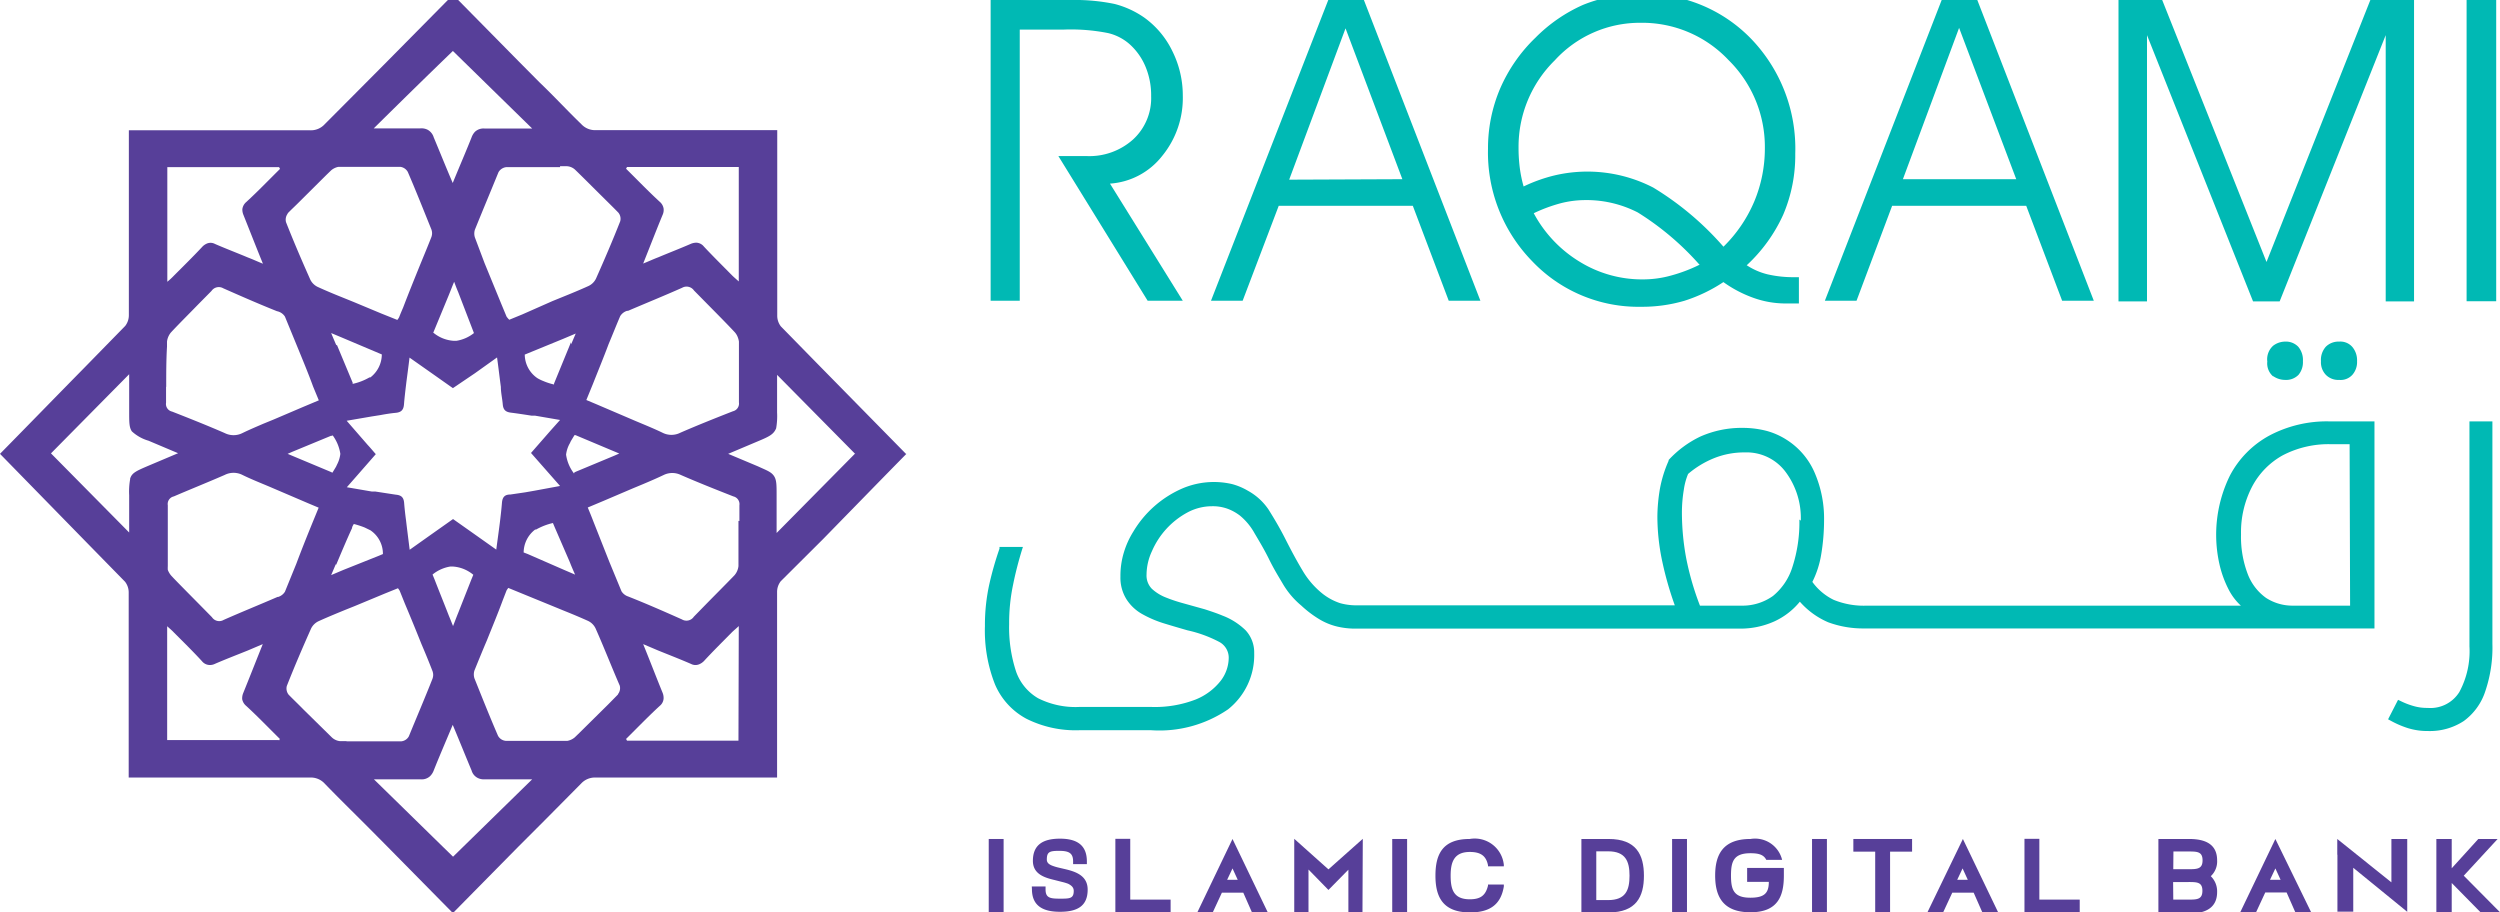 <svg id="Layer_1" data-name="Layer 1" xmlns="http://www.w3.org/2000/svg" viewBox="0 0 157.93 57.63"><defs><style>.cls-1{fill:#573f99;}.cls-2{fill:#00b9b4;}</style></defs><title>logo</title><rect class="cls-1" x="62.46" y="53" width="0.94" height="4.63"/><path class="cls-1" d="M65.18,56h.87v.19c0,.54.3.58.91.58s.87,0,.87-.49c0-.22-.14-.34-.35-.45a3.19,3.19,0,0,0-.4-.12l-.47-.12c-.64-.15-1.36-.38-1.36-1.21,0-1,.62-1.4,1.71-1.4s1.7.42,1.7,1.44v.17h-.87v-.18c0-.53-.28-.66-.88-.66s-.78.06-.78.55c0,.19.12.3.35.39a3.19,3.19,0,0,0,.4.12l.47.11c.65.16,1.36.42,1.36,1.28,0,1.05-.67,1.4-1.75,1.4s-1.77-.38-1.77-1.43Z"/><polygon class="cls-1" points="70.46 52.99 71.4 52.99 71.4 56.83 73.95 56.83 73.95 57.63 70.46 57.63 70.46 52.99"/><path class="cls-1" d="M75.64,57.63,77.86,53l2.23,4.64h-1l-.55-1.25H77.19l-.58,1.25Zm1.88-2.05h.67l-.33-.72Z"/><polygon class="cls-1" points="85.18 54.94 83.92 56.22 82.66 54.93 82.66 57.63 81.76 57.63 81.76 52.99 83.92 54.92 86.09 52.99 86.07 57.63 85.18 57.63 85.18 54.94"/><rect class="cls-1" x="87.95" y="53" width="0.94" height="4.63"/><path class="cls-1" d="M92.84,53A1.85,1.85,0,0,1,95,54.63l0,.1H94l0-.07c-.12-.6-.47-.84-1.15-.84-1,0-1.21.65-1.21,1.49s.16,1.5,1.21,1.5c.7,0,1-.26,1.15-.86l0-.07,1,0L95,56c-.18,1.11-.85,1.64-2.13,1.64-1.74,0-2.19-1-2.19-2.32S91.1,53,92.84,53"/><path class="cls-1" d="M99.9,53h1.72c1.75,0,2.23,1,2.23,2.32s-.48,2.32-2.23,2.32H99.9Zm1.69,3.86c1.11,0,1.35-.63,1.35-1.54s-.25-1.54-1.35-1.54h-.75v3.08Z"/><rect class="cls-1" x="105.63" y="53" width="0.94" height="4.63"/><rect class="cls-1" x="114.47" y="53" width="0.94" height="4.63"/><polygon class="cls-1" points="118.46 53.8 117.08 53.8 117.08 53 120.79 53 120.79 53.8 119.4 53.8 119.4 57.63 118.46 57.63 118.46 53.8"/><path class="cls-1" d="M121.76,57.63,124,53l2.23,4.64h-1l-.55-1.25h-1.35l-.58,1.25Zm1.88-2.05h.67l-.33-.72Z"/><polygon class="cls-1" points="127.89 52.99 128.83 52.99 128.83 56.83 131.38 56.83 131.38 57.63 127.89 57.63 127.89 52.99"/><path class="cls-1" d="M136.35,57.63V53h1.94c1,0,1.77.31,1.77,1.35a1.27,1.27,0,0,1-.4,1,1.34,1.34,0,0,1,.4,1c0,1-.73,1.36-1.77,1.36Zm.94-2.72h.93c.56,0,.92,0,.92-.56s-.35-.56-.91-.56h-.93Zm0,1.92h.93c.56,0,.91,0,.91-.56s-.36-.55-.92-.55h-.93Z"/><path class="cls-1" d="M141.52,57.63,143.74,53,146,57.63h-1l-.55-1.25h-1.35l-.58,1.25Zm1.88-2.05h.67l-.33-.72Z"/><path class="cls-1" d="M147.65,54V53l3.42,2.74,0-2.74h1v.08c0,1.17,0,2.34,0,3.52v1l-3.41-2.78v2.77h-1v-.08c0-1.17,0-2.34,0-3.52"/><polygon class="cls-1" points="155.64 55.32 157.93 57.63 156.7 57.63 154.88 55.78 154.88 57.63 153.91 57.63 153.91 53 154.88 53 154.88 54.85 156.56 53 157.78 53 155.64 55.32"/><path class="cls-1" d="M110.37,55.71h1.37c0,.72-.29,1-1.17,1-1.06,0-1.22-.52-1.22-1.4s.16-1.41,1.23-1.41c.54,0,.84.1,1,.42h1a1.76,1.76,0,0,0-2-1.32c-1.75,0-2.23,1-2.23,2.31s.48,2.32,2.23,2.32,2.11-1.05,2.11-2.32v-.48h-2.32Z"/><path class="cls-1" d="M57.23,28.67h0L51.66,23l-2.33-2.38a1.1,1.1,0,0,1-.23-.69c0-1.27,0-2.53,0-3.79V8.22H37.66a1.18,1.18,0,0,1-.94-.38C35.85,7,35,6.08,34.08,5.2L32.79,3.9,28.62-.33h0L24.44,3.9,22.82,5.53,20.51,7.85a1.18,1.18,0,0,1-.94.38H8.14V8.9c0,2.47,0,4.94,0,7.41V19.9a1.1,1.1,0,0,1-.23.69l-2.64,2.7C3.51,25.08,1.76,26.88,0,28.67l5.57,5.7L7.9,36.75a1.1,1.1,0,0,1,.23.69v3.79c0,2.41,0,4.81,0,7.22v.67H19.57a1.18,1.18,0,0,1,.94.38c.87.9,1.76,1.77,2.64,2.65l1.29,1.3,4.17,4.23h0l4.17-4.23,1.62-1.62,2.31-2.33a1.18,1.18,0,0,1,.94-.38H49.09V41c0-1.19,0-2.39,0-3.59a1.1,1.1,0,0,1,.23-.69L52,34.05c1.75-1.79,3.5-3.59,5.26-5.38M39.61,10.55h7.06v7.23c-.19-.17-.32-.28-.44-.4-.59-.6-1.19-1.19-1.76-1.8a.65.65,0,0,0-.48-.25.94.94,0,0,0-.34.07c-.69.3-1.39.57-2.08.86-.29.11-.57.24-.94.39.44-1.1.82-2.09,1.23-3.08a.74.74,0,0,0,.06-.4.71.71,0,0,0-.24-.42c-.73-.67-1.42-1.39-2.13-2.09l.06-.11m.08,9.08c1.14-.49,2.28-.95,3.4-1.45a.57.57,0,0,1,.75.17l.65.66c.59.6,1.18,1.19,1.76,1.8l.15.16a1,1,0,0,1,.22.37,1.2,1.2,0,0,1,.06.24c0,.76,0,1.51,0,2.27,0,.52,0,1,0,1.57a.5.5,0,0,1-.38.56c-1.12.44-2.23.88-3.33,1.36a1.24,1.24,0,0,1-1.11,0c-.56-.27-1.13-.5-1.7-.74l-.28-.12-2.22-.95-.62-.26.41-1c.34-.86.69-1.71,1-2.54.25-.59.48-1.18.73-1.76a.78.78,0,0,1,.42-.33M36,35.52c.1.26.21.51.33.78L35.63,36l-2.29-1-.26-.1a1.84,1.84,0,0,1,.73-1.45l.06,0a3.9,3.9,0,0,1,1.06-.41l.1.24L36,35.52M21.25,21.82q-.16-.37-.33-.78l.67.28,2.53,1.07h0a1.84,1.84,0,0,1-.72,1.45l-.06,0a3.6,3.6,0,0,1-1.06.41.21.21,0,0,1,0-.07l-1-2.4m6.08-.74,1-2.42c.11-.27.21-.54.33-.82.08.22.16.43.25.64l1,2.6h0a2.36,2.36,0,0,1-1.11.49h-.16a2.23,2.23,0,0,1-1.29-.51h0m6.16,7.59h0l.52.59,1.32,1.5L33.76,31l-.57.1-.95.14c-.33,0-.5.14-.53.52s-.08.82-.13,1.23-.15,1.13-.23,1.73l-1.54-1.09-1.19-.84h0l-1.33.94-1.41,1c-.08-.65-.16-1.26-.23-1.86-.05-.37-.09-.73-.12-1.1s-.2-.49-.53-.52l-1.3-.2-.22,0-1.57-.27.58-.66,1.25-1.43c-.17-.19-.33-.39-.51-.58L21.9,26.58l1.57-.27.57-.09c.32-.06.63-.11.95-.14s.5-.15.53-.53.08-.81.13-1.23.15-1.13.22-1.73l1.55,1.09,1.19.84h0L30,23.58l1.4-1c.09.65.16,1.26.24,1.86,0,.37.09.73.12,1.1s.2.49.53.53.86.12,1.3.19l.22,0,1.57.27-.59.66-1.25,1.43m2.53-7L35,24.23l0,.06a3.89,3.89,0,0,1-.68-.22,2.55,2.55,0,0,1-.37-.18,1.82,1.82,0,0,1-.8-1.49h0l2.44-1,.78-.33-.29.68M21,27.48a2.65,2.65,0,0,1,.5,1.19,1.9,1.9,0,0,1-.21.68l-.06.13-.23.38-.13-.06-2.08-.87-.62-.26.32-.14,2.42-1,.09,0m.24,8.14c.34-.81.66-1.57,1-2.31,0-.09.07-.18.11-.26a6.07,6.07,0,0,1,.68.22l.37.18a1.79,1.79,0,0,1,.79,1.5l-.26.11L21.7,36l-.78.33.29-.68m6.12.64a2.37,2.37,0,0,1,1.11-.5h.18a2.24,2.24,0,0,1,1.28.52l-.12.29-.84,2.13c-.11.27-.21.54-.32.82-.09-.22-.17-.43-.26-.64-.31-.8-.62-1.56-.91-2.31l-.12-.29m8.93-6.4a2.54,2.54,0,0,1-.5-1.19A1.9,1.9,0,0,1,36,28l.06-.13.23-.38.07,0,2.14.9.62.26-.32.14-2.4,1-.11.05m-.91-19.34h.43a.83.83,0,0,1,.53.23l0,0c.61.59,1.2,1.19,1.8,1.78.31.31.62.61.92.92a.61.61,0,0,1,.12.55c-.48,1.22-1,2.43-1.53,3.62a1,1,0,0,1-.48.47c-.55.25-1.11.48-1.68.71l-.59.24L33,19.86l-.83.34A1.59,1.59,0,0,1,32,20l-.34-.82-1.05-2.56L30,15a.82.82,0,0,1,0-.49c.49-1.21,1-2.43,1.49-3.63a.65.65,0,0,1,.48-.32h3.41M28.62,3.23l5,4.89c-1,0-2,0-3,0a.79.79,0,0,0-.61.2,1,1,0,0,0-.22.36c-.37.93-.77,1.85-1.19,2.88-.43-1-.83-2-1.2-2.88A.81.81,0,0,0,27,8.19a.87.87,0,0,0-.45-.08c-1,0-1.93,0-2.94,0,1.69-1.67,3.34-3.29,5-4.89M18.17,13.48c.21-.22.44-.43.65-.64l1.8-1.79.3-.29a1,1,0,0,1,.46-.22h.06c.83,0,1.65,0,2.47,0h1.38a.63.63,0,0,1,.47.32c.52,1.2,1,2.42,1.49,3.63a.69.69,0,0,1,0,.49c-.25.64-.52,1.28-.78,1.92-.34.84-.68,1.68-1,2.52-.09.21-.18.42-.26.63a1.59,1.59,0,0,1-.11.16l-1-.4-1.75-.73-.79-.32c-.5-.2-1-.41-1.48-.63a1,1,0,0,1-.48-.47c-.53-1.19-1.05-2.4-1.53-3.62a.63.63,0,0,1,.11-.55m-7.61-2.93h7.06l.06.11c-.71.7-1.4,1.42-2.13,2.09a.71.71,0,0,0-.25.45.89.89,0,0,0,.07.37c.4,1,.79,2,1.23,3.08-.37-.15-.65-.28-.94-.39-.69-.29-1.4-.56-2.09-.86a.59.59,0,0,0-.56,0,.83.83,0,0,0-.25.19c-.57.61-1.17,1.2-1.77,1.8a4.59,4.59,0,0,1-.43.4ZM10.5,24.44c0-.84,0-1.69.05-2.54v-.32A1.11,1.11,0,0,1,10.8,21l0,0c.56-.6,1.15-1.18,1.72-1.77l.84-.85a.56.56,0,0,1,.74-.17c1.13.5,2.27,1,3.4,1.45A.77.77,0,0,1,18,20l.78,1.9c.34.83.69,1.67,1,2.52l.36.87-1,.42-1.85.79-.66.27c-.44.19-.89.38-1.32.59a1.24,1.24,0,0,1-1.11,0c-1.1-.48-2.21-.92-3.33-1.36a.49.49,0,0,1-.38-.56c0-.32,0-.65,0-1M8.22,30.28a4.43,4.43,0,0,0-.06,1v2.36l-4.94-5h0l4.94-5V26c0,.69,0,1,.17,1.25a2.62,2.62,0,0,0,1.05.59l1.87.79-1.87.79c-.77.33-1.05.45-1.16.82m9.4,16.51H10.56V39.56c.2.18.32.28.43.4.6.6,1.2,1.19,1.77,1.81a.64.64,0,0,0,.48.24.7.7,0,0,0,.33-.07c.69-.3,1.4-.57,2.09-.85l.94-.4c-.44,1.1-.83,2.09-1.23,3.08a.87.87,0,0,0-.07.4.73.73,0,0,0,.25.42c.73.67,1.42,1.39,2.13,2.09l-.06.11m-.09-9.08c-1.13.49-2.27.95-3.4,1.45a.55.55,0,0,1-.74-.17l-.65-.66c-.59-.6-1.18-1.19-1.76-1.79l-.15-.16A1.21,1.21,0,0,1,10.6,36a2,2,0,0,1,0-.24c0-.76,0-1.51,0-2.26,0-.53,0-1.06,0-1.58a.49.49,0,0,1,.38-.56C12,30.92,13.1,30.48,14.2,30a1.24,1.24,0,0,1,1.11,0c.55.27,1.13.5,1.7.74l.28.12,2.22.95.62.26-.41,1c-.35.86-.69,1.71-1,2.54L18,37.38a.77.77,0,0,1-.43.33m4.34,9.11h-.43a.89.89,0,0,1-.52-.24l0,0-1.81-1.78c-.3-.31-.62-.61-.92-.92a.63.63,0,0,1-.11-.55c.48-1.22,1-2.43,1.53-3.62a1,1,0,0,1,.48-.47c.55-.25,1.11-.48,1.67-.71l.6-.24,1.9-.79.84-.34a1.59,1.59,0,0,1,.11.16l.33.82c.36.85.71,1.71,1.05,2.56.24.56.47,1.12.69,1.69a.69.69,0,0,1,0,.49c-.48,1.22-1,2.43-1.49,3.63a.61.61,0,0,1-.47.32H21.87m6.75,7.29c-1.64-1.6-3.29-3.22-5-4.89,1,0,2,0,2.94,0a.77.77,0,0,0,.61-.2,1,1,0,0,0,.23-.36c.37-.93.77-1.85,1.2-2.88.42,1,.82,2,1.19,2.88a.76.76,0,0,0,.4.48.83.83,0,0,0,.43.08c1,0,1.94,0,3,0l-5,4.89M39.05,43.86l-.64.65-1.8,1.78-.3.29a1,1,0,0,1-.46.22l-.07,0H31.94a.62.62,0,0,1-.48-.32c-.52-1.2-1-2.41-1.49-3.63a.82.82,0,0,1,0-.49c.26-.64.52-1.28.79-1.91.34-.85.69-1.69,1-2.53L32,37.3a1.59,1.59,0,0,1,.11-.16l1,.41,1.76.72.78.32c.5.2,1,.41,1.49.63a1,1,0,0,1,.48.47c.53,1.19,1,2.4,1.53,3.62a.61.61,0,0,1-.12.55m7.62,2.93H39.61l-.06-.11c.71-.7,1.4-1.42,2.13-2.09a.65.65,0,0,0,.24-.45.87.87,0,0,0-.06-.37c-.41-1-.79-2-1.23-3.08l.94.4c.69.28,1.39.55,2.08.85a.61.61,0,0,0,.57,0,.91.91,0,0,0,.25-.18c.57-.62,1.17-1.21,1.76-1.81.12-.12.25-.22.44-.4Zm0-13.89c0,.85,0,1.69,0,2.54v.32a1.05,1.05,0,0,1-.26.59l0,0c-.57.59-1.15,1.17-1.73,1.76l-.83.85a.56.56,0,0,1-.75.17c-1.12-.5-2.26-1-3.4-1.45a.78.78,0,0,1-.42-.33l-.78-1.89-1-2.53c-.11-.29-.23-.58-.35-.87l1-.42,1.85-.79.65-.27c.45-.19.89-.38,1.33-.59A1.24,1.24,0,0,1,43,30c1.1.48,2.21.92,3.33,1.36a.5.5,0,0,1,.38.56c0,.32,0,.65,0,1M54,28.67h0l-4.94,5V31.3c0-.69,0-1-.18-1.25s-.46-.34-1-.59L46,28.67l1.87-.79c.77-.32,1-.45,1.16-.82a4.43,4.43,0,0,0,.06-1V23.68l4.94,5Z"/><path class="cls-2" d="M147.77,24a1,1,0,0,0,.85-.34,1.22,1.22,0,0,0,.28-.84,1.31,1.31,0,0,0-.28-.88,1,1,0,0,0-.85-.36,1.14,1.14,0,0,0-.84.32,1.25,1.25,0,0,0-.31.92,1.15,1.15,0,0,0,.31.86,1.1,1.1,0,0,0,.84.32"/><path class="cls-2" d="M143.6,23.76a1.33,1.33,0,0,0,.75.24,1.1,1.1,0,0,0,.85-.32,1.24,1.24,0,0,0,.28-.86,1.29,1.29,0,0,0-.3-.92,1.08,1.08,0,0,0-.83-.32,1.26,1.26,0,0,0-.75.26,1.15,1.15,0,0,0-.37,1,1.08,1.08,0,0,0,.37.94"/><path class="cls-2" d="M143.37,27.51a6.1,6.1,0,0,0-2.5,2.53,8.47,8.47,0,0,0-.67,5.57,6.7,6.7,0,0,0,.63,1.71,3.64,3.64,0,0,0,.73.94H117.92a5,5,0,0,1-2.09-.37,3.62,3.62,0,0,1-1.34-1.13,6,6,0,0,0,.56-1.74,13.24,13.24,0,0,0,.18-2.17,7.28,7.28,0,0,0-.6-3,4.62,4.62,0,0,0-1.77-2.07,4.51,4.51,0,0,0-1.26-.56,6,6,0,0,0-1.5-.19,6.43,6.43,0,0,0-2.69.55,6.56,6.56,0,0,0-2,1.48l0,.05a7.74,7.74,0,0,0-.55,1.77,10.93,10.93,0,0,0-.16,1.74,13.71,13.71,0,0,0,.3,2.81,21.32,21.32,0,0,0,.8,2.81H85.65a3.75,3.75,0,0,1-1-.14,3.63,3.63,0,0,1-1.07-.57,5.28,5.28,0,0,1-1.29-1.48c-.35-.58-.71-1.25-1.09-2s-.75-1.36-1.07-1.87A3.76,3.76,0,0,0,78.83,31a4,4,0,0,0-1-.42,5.08,5.08,0,0,0-3.1.26,6.72,6.72,0,0,0-3.14,2.75A5.38,5.38,0,0,0,71,34.89a5.07,5.07,0,0,0-.22,1.54,2.56,2.56,0,0,0,.39,1.44,2.79,2.79,0,0,0,1,.93,7,7,0,0,0,1.36.58c.49.15,1,.3,1.49.44a8,8,0,0,1,2,.73,1.13,1.13,0,0,1,.6,1.05,2.42,2.42,0,0,1-.5,1.4,3.82,3.82,0,0,1-1.59,1.19,7.13,7.13,0,0,1-2.78.47H68.17a5.24,5.24,0,0,1-2.59-.55,3.16,3.16,0,0,1-1.39-1.68,8.89,8.89,0,0,1-.44-3A11.73,11.73,0,0,1,64,36.93c.15-.75.34-1.47.55-2.16l.07-.22H63.14l0,.11a20.6,20.6,0,0,0-.63,2.19,11.89,11.89,0,0,0-.29,2.7,9.26,9.26,0,0,0,.63,3.67,4.42,4.42,0,0,0,2,2.19,6.92,6.92,0,0,0,3.32.72h4.56a7.68,7.68,0,0,0,4.85-1.32,4.37,4.37,0,0,0,1.65-3.55,2.05,2.05,0,0,0-.54-1.44,4.22,4.22,0,0,0-1.46-.93c-.31-.13-.69-.26-1.12-.4l-1.47-.41a9.52,9.52,0,0,1-1-.34,2.8,2.8,0,0,1-.88-.55,1.2,1.2,0,0,1-.33-.9,3.56,3.56,0,0,1,.34-1.47A5.06,5.06,0,0,1,75,32.38a3.28,3.28,0,0,1,1.55-.4,2.74,2.74,0,0,1,1,.16,3,3,0,0,1,.79.44,3.89,3.89,0,0,1,.92,1.12c.29.49.6,1,.91,1.63s.58,1.06.88,1.57a5.23,5.23,0,0,0,1.16,1.36,6.9,6.9,0,0,0,1.12.85,4,4,0,0,0,1.14.47,4.93,4.93,0,0,0,1,.13h24.38a5.2,5.2,0,0,0,2.25-.46,4.5,4.5,0,0,0,1.6-1.24,5,5,0,0,0,1.79,1.3,6.34,6.34,0,0,0,2.28.39H150V26.62h-2.84a7.75,7.75,0,0,0-3.79.89m5.09,10.75h-3.62a3.07,3.07,0,0,1-1.69-.49A3.29,3.29,0,0,1,142,36.28a6.59,6.59,0,0,1-.43-2.52,6.24,6.24,0,0,1,.69-3,4.83,4.83,0,0,1,1.95-2,6.26,6.26,0,0,1,3-.7h1.22Zm-34.79-5.44a9.09,9.09,0,0,1-.44,3A3.83,3.83,0,0,1,112,37.65a3.32,3.32,0,0,1-2,.61h-2.61a17.83,17.83,0,0,1-.87-3,15.85,15.85,0,0,1-.27-2.85,8.75,8.75,0,0,1,.12-1.47,4.08,4.08,0,0,1,.27-1,5.94,5.94,0,0,1,1.65-1,5.1,5.1,0,0,1,1.93-.36,3.07,3.07,0,0,1,2.54,1.18,4.86,4.86,0,0,1,1,3.13"/><path class="cls-2" d="M156,26.62V40.83a5.43,5.43,0,0,1-.64,2.89,2.15,2.15,0,0,1-2,1,3,3,0,0,1-.93-.13,4.64,4.64,0,0,1-.79-.31l-.15-.07-.63,1.23.15.08a6,6,0,0,0,1.11.48,4.17,4.17,0,0,0,1.26.18,3.91,3.91,0,0,0,2.26-.63A3.77,3.77,0,0,0,157,43.67a8.56,8.56,0,0,0,.45-3V26.62Z"/><path class="cls-2" d="M64.42,1.87V19H62.58V0h5.11a12.33,12.33,0,0,1,2.72.25,5.83,5.83,0,0,1,1.86.85,5.59,5.59,0,0,1,1.79,2.13,6.28,6.28,0,0,1,.66,2.82,5.78,5.78,0,0,1-1.31,3.81,4.58,4.58,0,0,1-3.29,1.74L74.72,19H72.5L66.86,9.86h1.8A4.13,4.13,0,0,0,71.59,8.8a3.54,3.54,0,0,0,1.13-2.72,4.7,4.7,0,0,0-.34-1.83,3.94,3.94,0,0,0-1-1.44A3.14,3.14,0,0,0,70,2.09a12,12,0,0,0-2.82-.22Z"/><path class="cls-2" d="M78.5,19h-2L83.91,0h2.25l7.36,19h-2l-2.27-6H80.78Zm10.09-7.68L85,1.79l-3.56,9.56Z"/><path class="cls-2" d="M110.35,16.76a4.17,4.17,0,0,0,1.31.57,7.24,7.24,0,0,0,1.73.18h.25v1.66h-.17l-.77,0a6,6,0,0,1-1.92-.35,7.68,7.68,0,0,1-1.91-1A9.79,9.79,0,0,1,106.41,19a9.48,9.48,0,0,1-2.73.38,9.25,9.25,0,0,1-6.89-2.88A9.83,9.83,0,0,1,94,9.4a9.61,9.61,0,0,1,.76-3.79A9.93,9.93,0,0,1,97,2.38,9.83,9.83,0,0,1,100,.31a9.48,9.48,0,0,1,3.64-.69,9.32,9.32,0,0,1,7,2.85,10,10,0,0,1,2.77,7.24,9.55,9.55,0,0,1-.76,3.85,9.94,9.94,0,0,1-2.31,3.2m-1.46-1.18a8.8,8.8,0,0,0,1.94-2.85,8.69,8.69,0,0,0,.67-3.36,7.7,7.7,0,0,0-2.3-5.58,7.49,7.49,0,0,0-5.55-2.35,7.27,7.27,0,0,0-5.42,2.37,7.65,7.65,0,0,0-2.29,5.51A9.87,9.87,0,0,0,96,10.54a8,8,0,0,0,.25,1.24,9.8,9.8,0,0,1,2-.71,9.07,9.07,0,0,1,6.19.78,18.79,18.79,0,0,1,4.43,3.73m-1.52,1.13a17.63,17.63,0,0,0-3.89-3.29,7.1,7.1,0,0,0-3.35-.78,6.29,6.29,0,0,0-1.52.2,9.78,9.78,0,0,0-1.7.63,8,8,0,0,0,2.91,3.07,7.5,7.5,0,0,0,4,1.11,6.54,6.54,0,0,0,1.75-.24,9.81,9.81,0,0,0,1.84-.7"/><path class="cls-2" d="M117.28,19h-2l7.38-19h2.25l7.36,19h-2l-2.27-6h-8.47Zm10.09-7.68-3.61-9.56-3.55,9.56Z"/><polygon class="cls-2" points="133.83 19.04 133.83 0 136.59 0 143.18 16.55 149.74 0 152.5 0 152.5 19.04 150.71 19.04 150.71 2.22 144.01 19.04 142.33 19.04 135.63 2.22 135.63 19.04 133.83 19.04"/><rect class="cls-2" x="155.82" width="1.87" height="19.03"/></svg>
